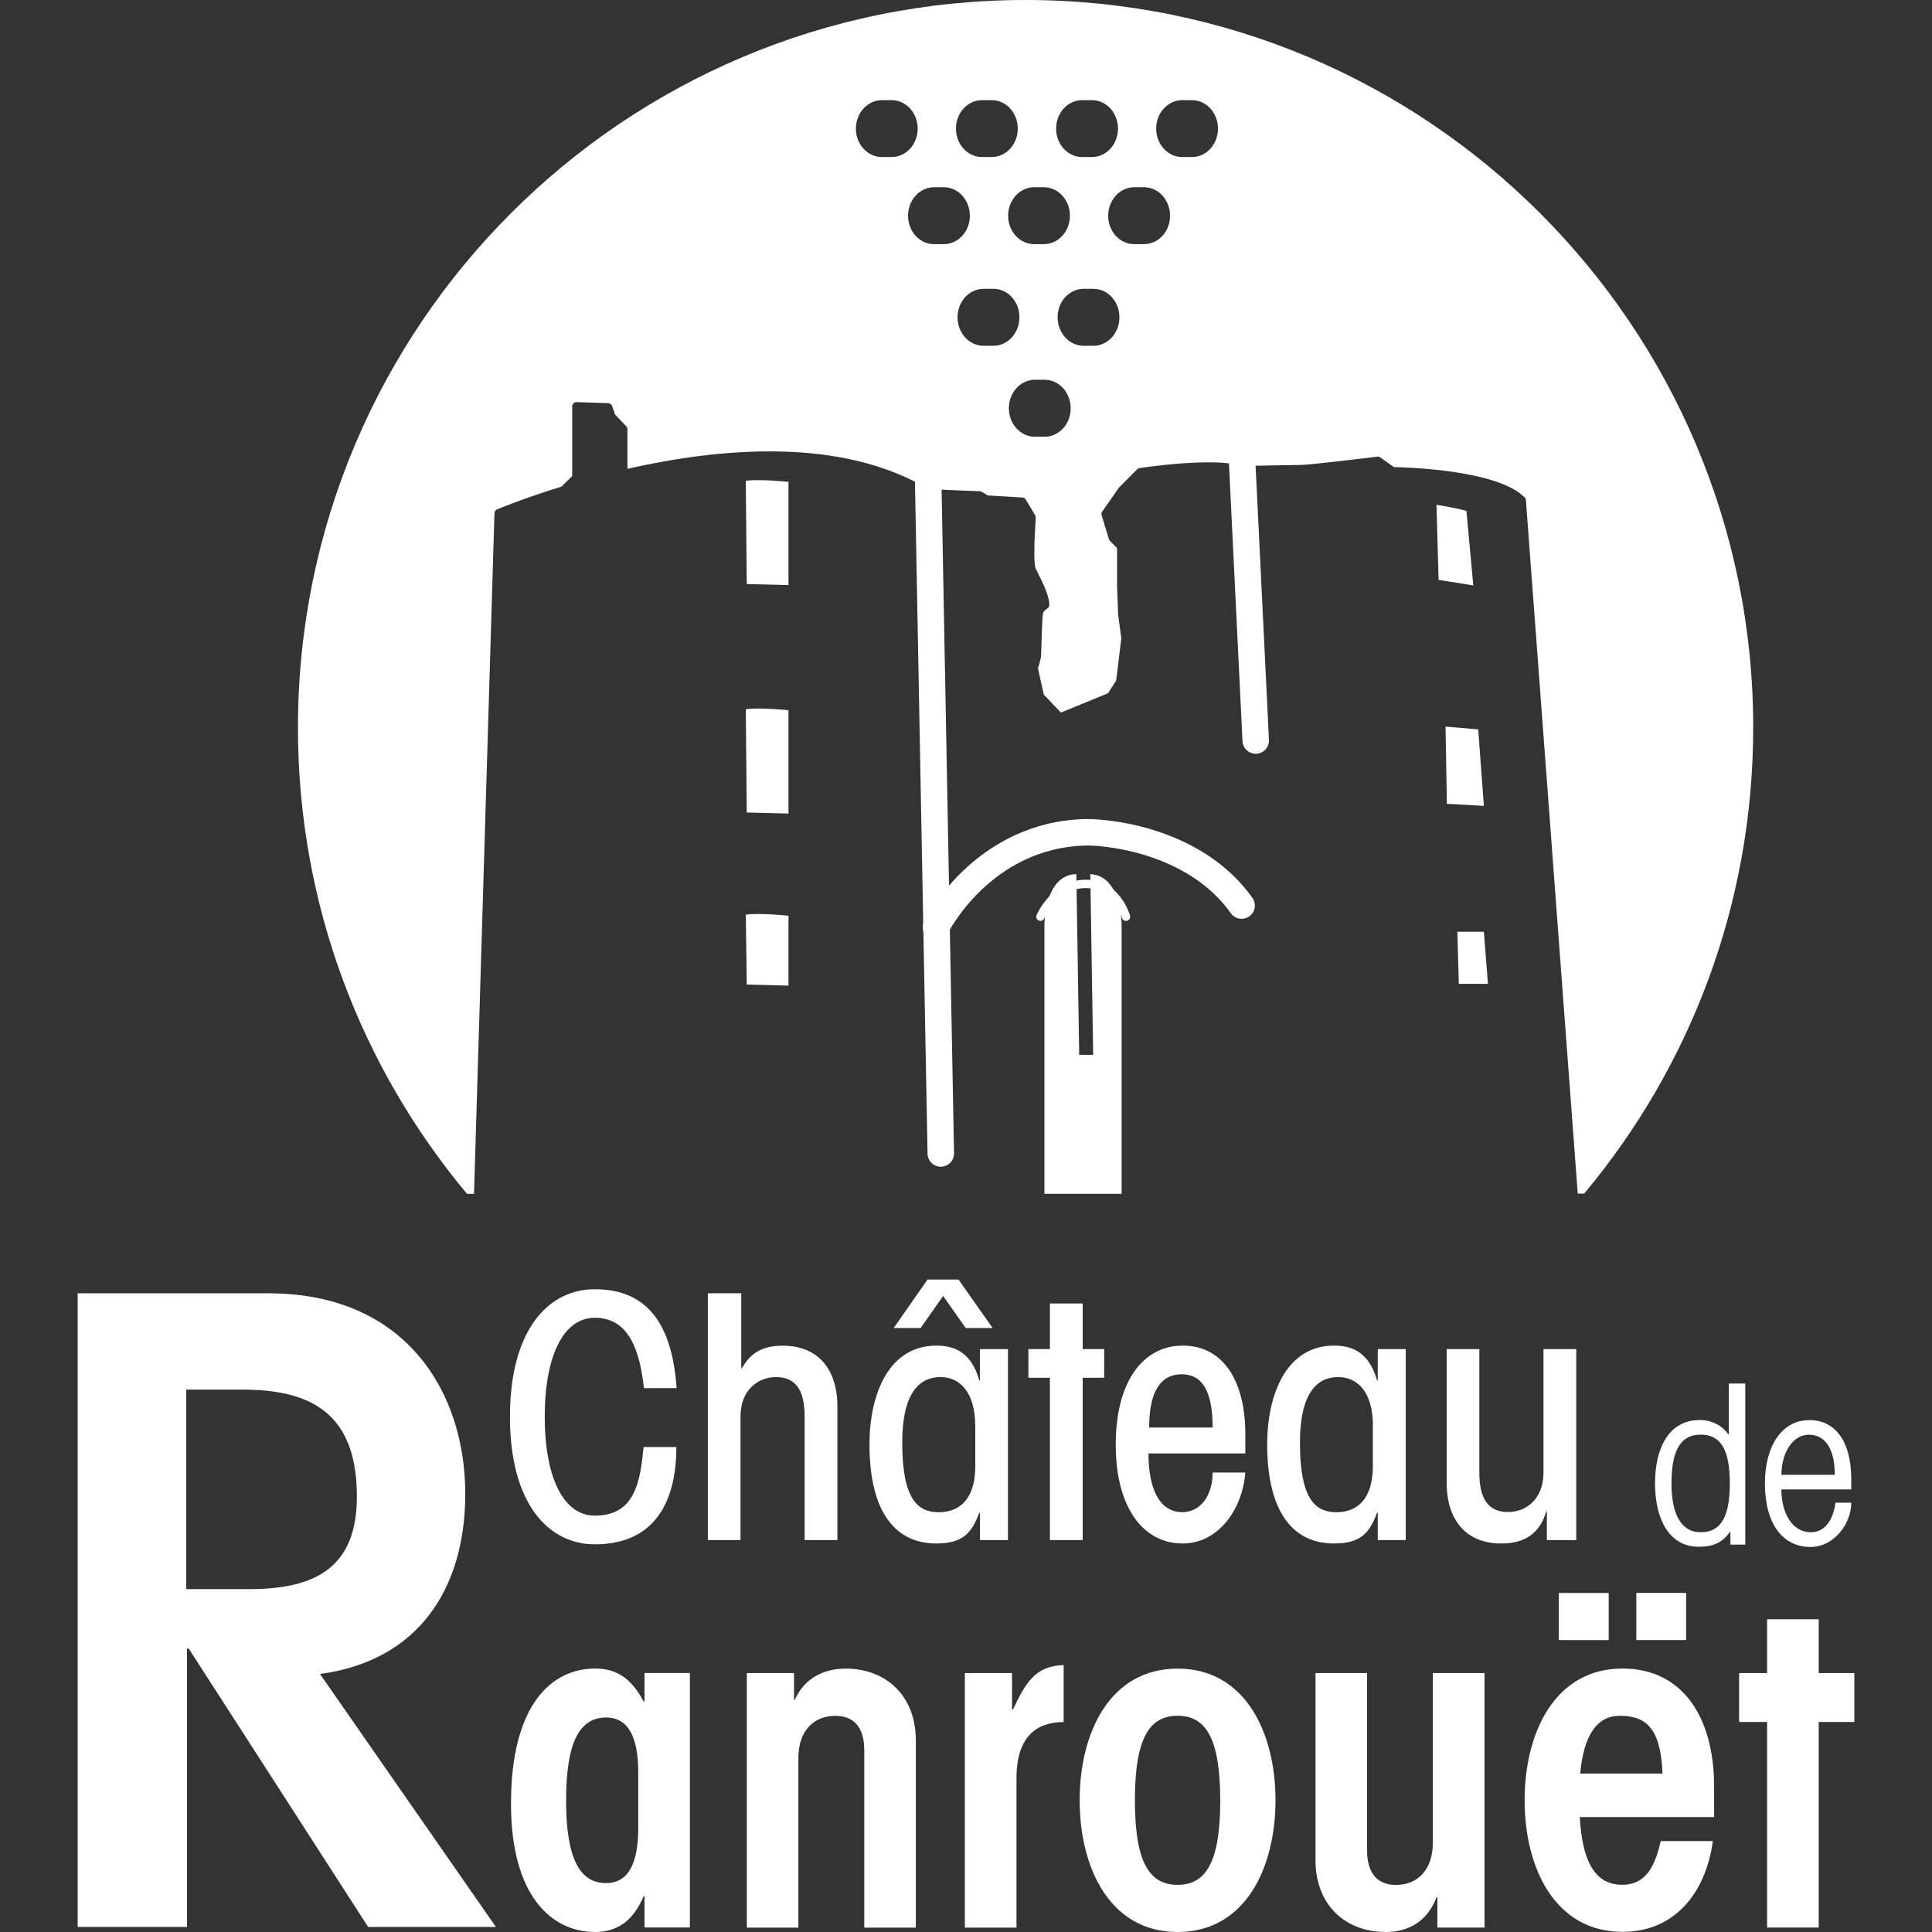 <?xml version="1.0" encoding="utf-8"?>
<!-- Generator: Adobe Illustrator 24.3.0, SVG Export Plug-In . SVG Version: 6.00 Build 0)  -->
<svg version="1.1" id="Calque_1" xmlns="http://www.w3.org/2000/svg" xmlns:xlink="http://www.w3.org/1999/xlink" x="0px" y="0px"
	 viewBox="0 0 256 256" style="enable-background:new 0 0 256 256;" xml:space="preserve">
<rect x="0" y="0" width="256" height="256" fill="#333333" stroke="none"/>
<style type="text/css">
	.st0{fill:none;stroke:#FFFFFF;stroke-width:1.109;stroke-linecap:round;stroke-linejoin:round;stroke-miterlimit:10;}
	.st1{fill:#FFFFFF;}
	.st2{fill:none;stroke:#FFFFFF;stroke-width:3.51;stroke-linecap:round;stroke-linejoin:round;stroke-miterlimit:10;}
</style>
<g>
	<path class="st0" d="M137.86,121.47c0,0,1.87-4.35,6.01-4.35c4.15,0,5.33,4.35,5.33,4.35"/>
	<path class="st1" d="M142.62,115.79c-0.02,0-0.03,0.03-0.06,0.03c-4.19,0.18-4.17,6.65-4.17,6.71v35.66h10.23v-35.65
		c0-0.07,0.02-6.51-4.15-6.71l0.38,23.94h-1.85L142.62,115.79z"/>
	<path class="st1" d="M98.82,63.71l0.13,13.68l5.53,0.14V63.85C104.49,63.85,100.62,63.44,98.82,63.71"/>
	<path class="st1" d="M98.82,93.98l0.13,13.68l5.53,0.14V94.11C104.49,94.11,100.62,93.7,98.82,93.98"/>
	<path class="st1" d="M98.82,121.2l0.13,9.26l5.53,0.14v-9.26C104.49,121.34,100.62,120.93,98.82,121.2"/>
	<path class="st1" d="M190.34,66.89c0,0,2.95,0.46,3.97,0.82l0.91,9.86l-4.6-0.73L190.34,66.89z"/>
	<polygon class="st1" points="191.72,106.51 191.54,96.28 195.87,96.65 196.62,106.78 	"/>
	<polygon class="st1" points="193.11,123.46 196.62,123.46 197.16,130.36 193.3,130.36 	"/>
	<line class="st2" x1="122.92" y1="60.02" x2="124.66" y2="152.84"/>
	<line class="st2" x1="164.43" y1="57.91" x2="166.39" y2="98.12"/>
	<path class="st2" d="M124.02,122.88c0,0,6.1-12.32,19.93-12.6c3.77,0,14.71,1.45,20.57,9.71"/>
	<path class="st1" d="M85.33,183.92c-0.54-4.62-1.81-9.31-6.51-9.31c-4.21,0-6.64,5.15-6.64,13.11c0,7.95,2.43,13.11,6.64,13.11
		c5.34,0,6.01-4.52,6.46-9.09h4.34c0,7.46-3.03,12.89-10.8,12.89c-6.19,0-11.25-5.43-11.25-16.9c0-11.49,5.06-16.9,11.25-16.9
		c7.77,0,10.31,5.79,10.84,13.11H85.33z"/>
	<path class="st1" d="M93.79,204.07v-32.71h4.43v9.94h0.09c0.99-1.73,2.34-2.99,5.43-2.99c4.6,0,7.22,3.07,7.22,8.05v17.71h-4.34
		v-16.36c0-3.62-1.26-5.24-3.8-5.24c-2.34,0-4.7,1.67-4.7,5.24v16.36H93.79z"/>
	<path class="st1" d="M133.56,204.07h-3.71v-3.62h-0.09c-0.99,2.62-2.12,4.07-5.69,4.07c-5.92,0-8.86-4.88-8.86-13.11
		c0-6.73,2.58-13.11,8.86-13.11c2.76,0,4.7,1.18,5.69,4.61h0.09v-4.15h3.71V204.07z M122.9,169.55h4.11l4.52,6.42h-3.57l-2.99-4.25
		l-2.98,4.25h-3.57L122.9,169.55z M129.22,188.94c0-4.3-1.9-6.47-4.61-6.47c-2.71,0-5.06,2-5.06,8.68c0,7.5,2.04,9.23,4.84,9.23
		c2.85,0,4.84-1.85,4.84-6.1V188.94z"/>
	<polygon class="st1" points="143.46,182.56 143.46,204.07 139.12,204.07 139.12,182.56 136.27,182.56 136.27,178.76 139.12,178.76 
		139.12,172.72 143.46,172.72 143.46,178.76 146.31,178.76 146.31,182.56 	"/>
	<path class="st1" d="M152.18,192.6c0,4.57,1.4,7.77,4.48,7.77c2.26,0,4.02-2,4.02-5.25h4.33c-0.36,4.8-3.52,9.4-8.31,9.4
		c-5.15,0-8.86-4.66-8.86-13.11s3.7-13.11,8.86-13.11c5.69,0,8.31,5.15,8.31,11.67v2.62H152.18z M160.68,189.15
		c0-4.8-1.36-7.05-4.11-7.05c-2.76,0-4.3,2.25-4.3,7.05H160.68z"/>
	<path class="st1" d="M186.27,204.07h-3.71v-3.62h-0.09c-0.99,2.62-2.12,4.07-5.7,4.07c-5.92,0-8.86-4.88-8.86-13.11
		c0-6.73,2.57-13.11,8.86-13.11c2.76,0,4.7,1.18,5.7,4.61h0.09v-4.15h3.71V204.07z M181.92,188.94c0-4.3-1.89-6.47-4.61-6.47
		c-2.71,0-5.06,2-5.06,8.68c0,7.5,2.03,9.23,4.83,9.23c2.85,0,4.83-1.85,4.83-6.1V188.94z"/>
	<path class="st1" d="M208.86,178.76v25.31h-3.89v-3.8h-0.08c-0.9,2.99-2.91,4.25-5.98,4.25c-4.61,0-7.22-3.07-7.22-8.05v-17.71
		h4.33v16.35c0,3.62,1.27,5.24,3.8,5.24c2.35,0,4.7-1.66,4.7-5.24v-16.35H208.86z"/>
	<path class="st1" d="M10.29,255.34v-83.97h25.27c18.32,0,26.09,13.22,26.09,26.55c0,12.64-6.26,22.15-19.25,23.89l23.31,33.52
		H48.78l-23.77-36.88h-0.23v36.88H10.29z M24.67,210.57h8.35c8.82,0,14.27-2.89,14.27-12.28c0-11.26-6.38-14.16-15.19-14.16h-7.42
		V210.57z"/>
	<path class="st1" d="M85.4,255.41v-4.13h-0.12c-1.06,2.47-2.83,4.72-6.43,4.72c-5.71,0-11.14-4.72-11.14-16.99
		c0-13.2,5.43-17.92,11.14-17.92c2.66,0,4.72,1.12,6.43,4.36h0.12v-3.77h6.01v33.72H85.4z M84.57,234.83c0-4.61-1.3-7.25-4.25-7.25
		c-3.42,0-5.31,3.07-5.31,10.97c0,7.9,1.89,10.97,5.31,10.97c2.95,0,4.25-2.66,4.25-7.27V234.83z"/>
	<path class="st1" d="M98.96,255.41v-33.72h6.25v3.54h0.11c1.24-2.84,3.83-4.13,6.72-4.13c5.43,0,9.31,3.65,9.31,9.49v24.83h-6.83
		v-23.47c0-3.13-1.42-4.59-3.83-4.59c-2.89,0-4.9,2-4.9,5.59v22.47H98.96z"/>
	<path class="st1" d="M127.85,255.41v-33.72h6.25v4.83h0.12c1.65-3.41,2.83-5.77,6.72-5.89v7.55c-3.54,0-6.25,1.88-6.25,7.43v19.81
		H127.85z"/>
	<path class="st1" d="M156.04,256c-8.97,0-12.98-8.49-12.98-17.45c0-8.97,4.01-17.45,12.98-17.45c8.96,0,12.97,8.49,12.97,17.45
		C169.01,247.51,165,256,156.04,256 M156.04,227.35c-3.66,0-5.66,2.82-5.66,11.2c0,8.38,2,11.2,5.66,11.2
		c3.65,0,5.65-2.82,5.65-11.2C161.68,230.17,159.69,227.35,156.04,227.35"/>
	<path class="st1" d="M196.71,221.69v33.72h-6.25v-4.02h-0.11c-1.24,3.3-3.84,4.61-6.73,4.61c-5.42,0-9.31-3.66-9.31-9.5v-24.81
		h6.83v23.46c0,3.13,1.42,4.61,3.83,4.61c2.89,0,4.89-2,4.89-5.61v-22.46H196.71z"/>
	<path class="st1" d="M226.96,243.96c-0.95,6.96-5.13,12.02-11.97,12.02c-8.96,0-12.97-8.49-12.97-17.44
		c0-8.97,4.01-17.45,12.97-17.45c7.9,0,12.14,6.36,12.14,15.68v4h-17.8c0.29,5.18,1.65,8.97,5.6,8.97c3.36,0,4.42-2.77,5.13-5.79
		H226.96z M206.55,211.08h6.61v6.24h-6.61V211.08z M220.29,235.01c-0.23-5.79-2-7.66-5.66-7.66c-2.95,0-4.78,2.47-5.24,7.66H220.29z
		 M223.42,217.31h-6.6v-6.24h6.6V217.31z"/>
	<polygon class="st1" points="234.15,221.69 234.15,214.56 240.99,214.56 240.99,221.69 245.71,221.69 245.71,228.17 240.99,228.17 
		240.99,255.41 234.15,255.41 234.15,228.17 230.44,228.17 230.44,221.69 	"/>
	<path class="st1" d="M231.26,204.67h-1.97v-1.69h-0.05c-1.07,1.45-2.18,1.97-4.16,1.97c-4.01,0-5.78-3.82-5.78-8.4
		c0-4.57,1.77-8.39,5.92-8.39c1.6,0,3.02,0.75,3.81,1.93h0.05v-6.77h2.18V204.67z M225.34,203.03c2.48,0,3.87-1.69,3.87-6.47
		c0-4.77-1.38-6.46-3.87-6.46c-2.65,0-3.86,2.07-3.86,6.46C221.48,200.6,222.74,203.03,225.34,203.03"/>
	<path class="st1" d="M236.04,197.37c0,3,1.38,5.66,3.89,5.66c2.13,0,3.04-2.04,3.28-3.92h2.09c0,2.8-2.28,5.87-5.4,5.87
		c-3.65,0-6.04-3.02-6.04-8.43c0-4.84,2.18-8.38,5.89-8.38c3.48,0,5.55,2.88,5.55,7.81v1.38H236.04z M243.12,195.42
		c0-3.19-1.1-5.31-3.45-5.31c-1.95,0-3.59,2.11-3.63,5.31H243.12z"/>
</g>
<path class="st1" d="M135.88,0C82.64,0,39.48,43.17,39.48,96.42c0,23.51,8.42,45.04,22.4,61.77h0.93l2.71-90.2
	c0.01-0.22,0.14-0.41,0.34-0.49c0.11-0.05,3.42-1.44,8.56-3.03l1.4-1.39v-9.24c0-0.15,0.06-0.29,0.17-0.4
	c0.11-0.1,0.25-0.17,0.4-0.16l4.21,0.14c0.23,0.01,0.43,0.16,0.51,0.38l0.38,1.12l1.5,1.57c0.1,0.1,0.15,0.24,0.15,0.38v5.25
	c12.17-2.76,28.28-4.26,39.89,2.7l6.77,0.27c0.09,0,0.18,0.03,0.26,0.07l0.85,0.49l4.57,0.27c0.18,0.01,0.35,0.11,0.44,0.27
	l1.24,2.08c0.06,0.1,0.08,0.21,0.08,0.32c-0.2,2.85-0.27,6.12-0.04,6.65c0.1,0.23,0.25,0.53,0.42,0.88c0.6,1.21,1.42,2.87,1.42,4.04
	c0,0.19-0.1,0.37-0.26,0.47c-0.16,0.1-0.52,0.39-0.58,0.63c-0.08,0.34-0.19,3.23-0.26,5.82l-0.4,1.51l0.77,3.45l2.26,2.38l6.25-2.56
	l1.08-1.68l0.68-5.61l-0.42-3.11l-0.14-3.64l0-5.19l-0.94-0.95c-0.06-0.06-0.11-0.14-0.14-0.23l-0.97-3.18
	c-0.05-0.16-0.02-0.34,0.08-0.48l2.21-3.17l2.41-2.43c0.08-0.08,0.19-0.14,0.31-0.16c0.4-0.06,9.71-1.5,13.72-0.28
	c0.79-0.02,6.49-0.14,7.65-0.14c0.95,0,7.06-0.72,10.15-1.1c0.14-0.02,0.27,0.02,0.39,0.1l1.8,1.28c1.68,0.03,13.82,0.38,17.35,4.04
	c0.09,0.09,0.14,0.21,0.15,0.34l6.87,91.89h0.85c13.98-16.72,22.4-38.26,22.4-61.77C232.3,43.17,189.13,0,135.88,0z M143.39,13.27
	h1.29c1.92,0,3.46,1.69,3.46,3.77s-1.54,3.77-3.46,3.77h-1.29c-1.91,0-3.45-1.69-3.45-3.77S141.48,13.27,143.39,13.27z
	 M137.03,24.81h1.29c1.91,0,3.45,1.69,3.45,3.78c0,2.08-1.55,3.76-3.45,3.76h-1.29c-1.9,0-3.45-1.68-3.45-3.76
	C133.58,26.5,135.13,24.81,137.03,24.81z M130.12,13.27h1.29c1.91,0,3.45,1.69,3.45,3.77s-1.55,3.77-3.45,3.77h-1.29
	c-1.91,0-3.45-1.69-3.45-3.77S128.21,13.27,130.12,13.27z M116.86,20.81c-1.91,0-3.45-1.69-3.45-3.77s1.55-3.77,3.45-3.77h1.29
	c1.9,0,3.45,1.69,3.45,3.77s-1.55,3.77-3.45,3.77H116.86z M123.77,32.35c-1.91,0-3.45-1.68-3.45-3.76c0-2.09,1.55-3.78,3.45-3.78
	h1.29c1.91,0,3.45,1.69,3.45,3.78c0,2.08-1.54,3.76-3.45,3.76H123.77z M130.34,45.82c-1.92,0-3.46-1.69-3.46-3.78
	c0-2.09,1.55-3.77,3.46-3.77h1.29c1.91,0,3.45,1.68,3.45,3.77c0,2.08-1.54,3.78-3.45,3.78H130.34z M138.42,57.87h-1.29
	c-1.9,0-3.45-1.69-3.45-3.77c0-2.09,1.55-3.78,3.45-3.78h1.29c1.91,0,3.45,1.69,3.45,3.78C141.88,56.18,140.33,57.87,138.42,57.87z
	 M144.88,45.82h-1.28c-1.92,0-3.46-1.69-3.46-3.78c0-2.09,1.54-3.77,3.46-3.77h1.28c1.91,0,3.45,1.68,3.45,3.77
	C148.33,44.12,146.79,45.82,144.88,45.82z M151.59,32.35h-1.3c-1.91,0-3.45-1.68-3.45-3.76c0-2.09,1.54-3.78,3.45-3.78h1.3
	c1.91,0,3.45,1.69,3.45,3.78C155.04,30.67,153.5,32.35,151.59,32.35z M157.94,20.81h-1.29c-1.91,0-3.45-1.69-3.45-3.77
	s1.55-3.77,3.45-3.77h1.29c1.91,0,3.45,1.69,3.45,3.77S159.85,20.81,157.94,20.81z"/>
</svg>
